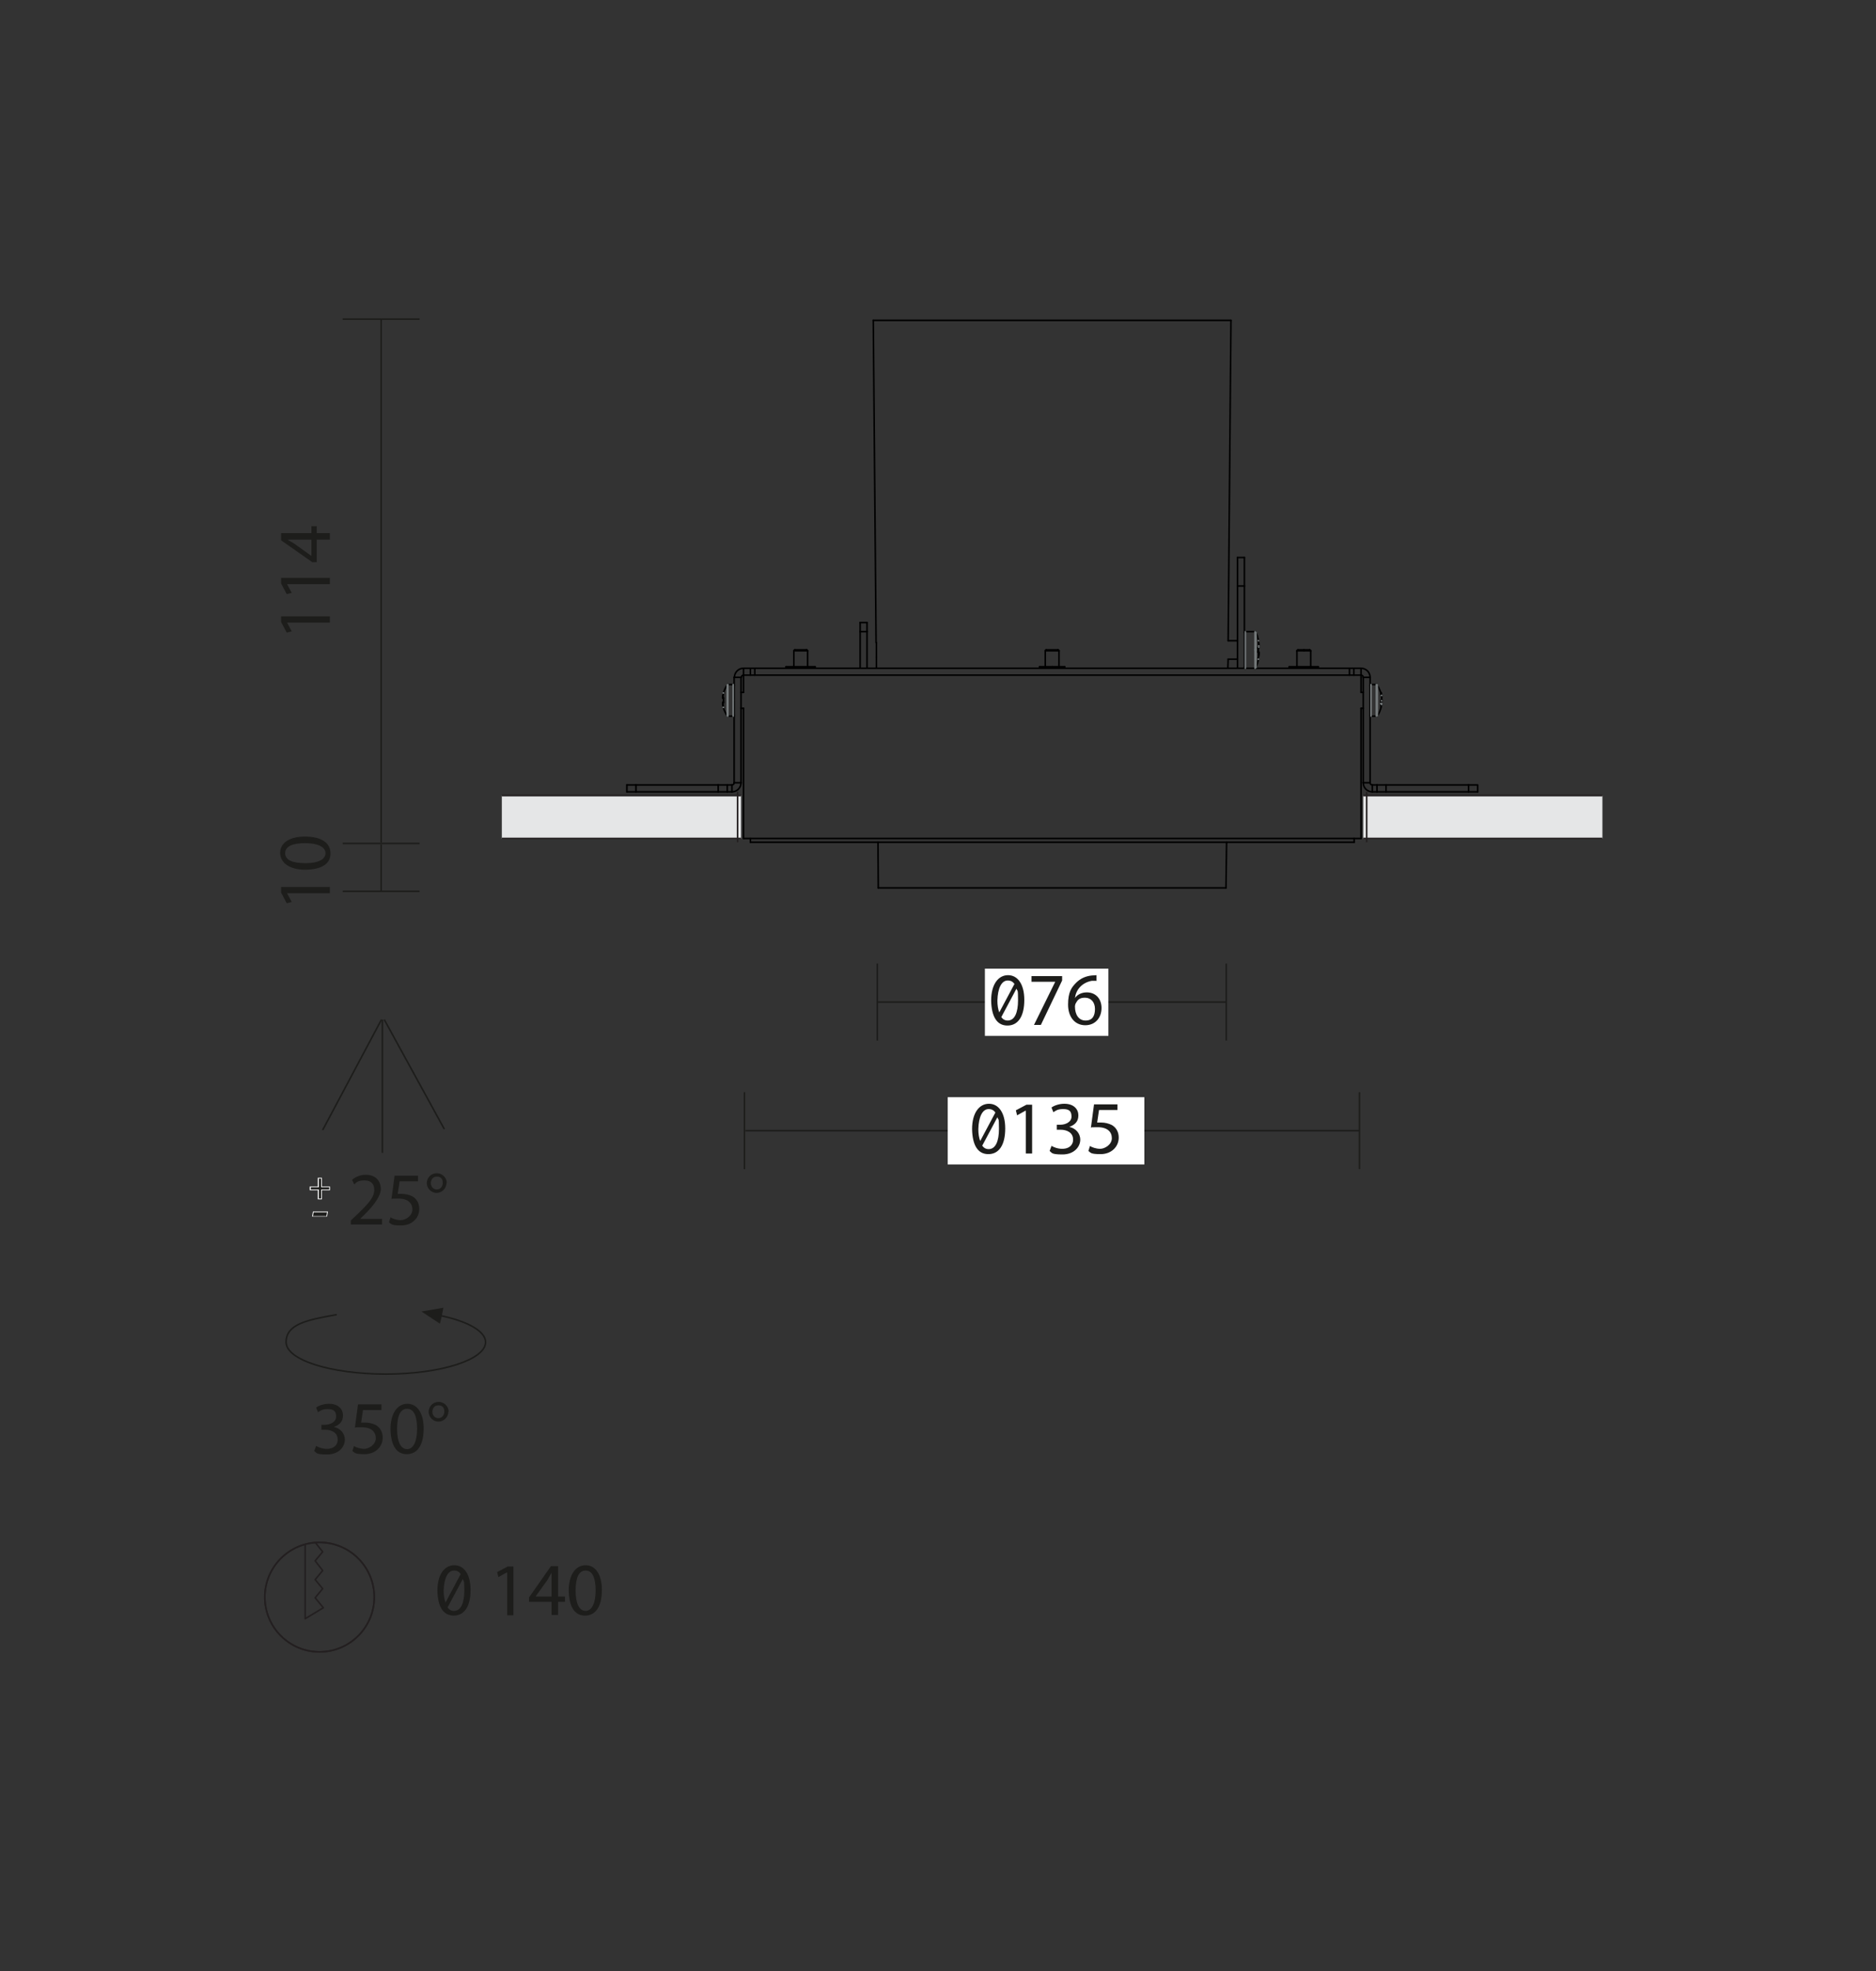 <?xml version="1.0" encoding="UTF-8"?>
<svg id="Livello_1" xmlns="http://www.w3.org/2000/svg" xmlns:xlink="http://www.w3.org/1999/xlink" version="1.1" viewBox="0 0 600 630">
  <rect x="0" y="0" width="600" height="630" fill="#333333" stroke="none"/>
  <!-- Generator: Adobe Illustrator 29.6.1, SVG Export Plug-In . SVG Version: 2.1.1 Build 9)  -->
  <defs>
    <style>
      .st0, .st1, .st2, .st3, .st4, .st5, .st6, .st7, .st8, .st9 {
        fill: none;
      }

      .st1, .st2, .st3, .st4, .st5, .st6, .st7, .st8, .st9 {
        stroke-width: .5px;
      }

      .st1, .st3, .st7 {
        stroke-linecap: round;
        stroke-linejoin: round;
      }

      .st1, .st4, .st5, .st9 {
        stroke: #231f20;
      }

      .st2, .st6 {
        stroke: #1d1d1b;
      }

      .st2, .st9 {
        stroke-miterlimit: 3.9;
      }

      .st3 {
        stroke: #757a7b;
      }

      .st10 {
        fill: #1d1d1b;
      }

      .st5 {
        stroke-miterlimit: 10;
      }

      .st11 {
        fill: #fff;
      }

      .st7 {
        stroke: #000;
      }

      .st8 {
        stroke: #fff;
      }

      .st12 {
        fill: #e5e6e7;
      }

      .st13 {
        clip-path: url(#clippath);
      }
    </style>
    <clipPath id="clippath">
      <path class="st0" d="M84.7,510.5c0,9.7,7.9,17.5,17.5,17.5s17.5-7.9,17.5-17.5-7.9-17.5-17.5-17.5-17.5,7.9-17.5,17.5"/>
    </clipPath>
  </defs>
  <rect class="st12" x="160.5" y="254.3" width="76.5" height="13.8"/>
  <line class="st5" x1="160.5" y1="268" x2="237" y2="268"/>
  <line class="st5" x1="160.5" y1="254.3" x2="237" y2="254.3"/>
  <line class="st5" x1="235.9" y1="253.1" x2="235.9" y2="269.2"/>
  <rect class="st12" x="436" y="254.3" width="76.5" height="13.8"/>
  <line class="st5" x1="512.5" y1="268" x2="436" y2="268"/>
  <line class="st5" x1="512.5" y1="254.3" x2="436" y2="254.3"/>
  <line class="st5" x1="437.1" y1="253.1" x2="437.1" y2="269.2"/>
  <path class="st7" d="M398.3,201.9c-.2,0-.3.1-.3.3"/>
  <path class="st7" d="M398,213.3c0,.2.1.3.3.3"/>
  <line class="st7" x1="401.4" y1="201.9" x2="398.3" y2="201.9"/>
  <path class="st7" d="M401.4,213.6c.1,0,.2,0,.3-.2"/>
  <path class="st7" d="M401.7,202.1c0-.1-.2-.2-.3-.2"/>
  <path class="st7" d="M402.5,204.8c-.2-.9-.4-1.8-.8-2.7"/>
  <path class="st7" d="M401.7,213.4c.3-.9.6-1.8.8-2.7"/>
  <path class="st7" d="M402.4,208.5c0-.5,0-1.1,0-1.6"/>
  <line class="st7" x1="392.8" y1="210.7" x2="395.8" y2="210.7"/>
  <line class="st7" x1="395.8" y1="204.8" x2="392.8" y2="204.8"/>
  <polyline class="st7" points="402.5 207.1 402.5 207.1 402.6 207.1 402.6 207 402.6 207 402.6 207 402.7 206.9 402.7 206.8 402.7 206.7 402.7 206.5"/>
  <path class="st7" d="M402.7,208.9h0c0-.2,0-.5-.2-.5h0"/>
  <path class="st7" d="M402.4,204.9s0,0,0,0"/>
  <path class="st7" d="M402.6,206.3c0-.5-.1-1-.2-1.6"/>
  <path class="st7" d="M402.4,210.7c0-.5.2-1,.2-1.6"/>
  <path class="st7" d="M402.5,210.7s0,0,0,0"/>
  <line class="st7" x1="280.3" y1="210.1" x2="280.3" y2="213.6"/>
  <line class="st7" x1="280.8" y1="269.2" x2="280.9" y2="283.8"/>
  <line class="st7" x1="279.3" y1="102.4" x2="280.2" y2="205.4"/>
  <line class="st7" x1="392.8" y1="204.8" x2="393.7" y2="102.4"/>
  <line class="st7" x1="392.1" y1="283.8" x2="392.3" y2="269.2"/>
  <line class="st7" x1="392.7" y1="213.6" x2="392.8" y2="210.7"/>
  <line class="st7" x1="438.5" y1="228.9" x2="440.2" y2="228.9"/>
  <line class="st7" x1="440.2" y1="218.8" x2="438.5" y2="218.8"/>
  <path class="st7" d="M440.2,228.9c0,0,.2,0,.2-.1"/>
  <path class="st7" d="M440.5,218.9c0,0-.1-.1-.2-.1"/>
  <path class="st7" d="M438.5,218.8c-.2,0-.3.1-.3.3"/>
  <path class="st7" d="M438.2,228.6c0,.2.1.3.3.3"/>
  <path class="st7" d="M441.7,221.7c-.3-1-.7-1.9-1.2-2.7"/>
  <path class="st7" d="M440.5,228.8c.6-.8,1-1.8,1.2-2.7"/>
  <line class="st7" x1="435.3" y1="226.4" x2="436" y2="226.4"/>
  <line class="st7" x1="436" y1="221.3" x2="435.3" y2="221.3"/>
  <polyline class="st7" points="441.7 224 441.8 223.7 441.9 223.7"/>
  <path class="st7" d="M441.9,225.2h0c0-.2,0-.3-.1-.4h0"/>
  <line class="st7" x1="441.7" y1="224.9" x2="441.7" y2="224.9"/>
  <line class="st7" x1="441.9" y1="224" x2="441.8" y2="223.8"/>
  <line class="st7" x1="234.5" y1="218.8" x2="232.8" y2="218.8"/>
  <line class="st7" x1="232.8" y1="228.9" x2="234.5" y2="228.9"/>
  <path class="st7" d="M232.8,218.8c0,0-.2,0-.2.1"/>
  <path class="st7" d="M232.6,228.8c0,0,.1.1.2.1"/>
  <path class="st7" d="M234.5,228.9c.2,0,.3-.1.3-.3"/>
  <path class="st7" d="M234.8,219.1c0-.2-.1-.3-.3-.3"/>
  <path class="st7" d="M231.3,226.1c.3.9.7,1.8,1.2,2.6"/>
  <path class="st7" d="M232.6,218.9c-.5.8-1,1.7-1.2,2.6"/>
  <line class="st7" x1="237.8" y1="221.3" x2="237" y2="221.3"/>
  <line class="st7" x1="237" y1="226.4" x2="237.8" y2="226.4"/>
  <path class="st7" d="M231.4,223.1c0,.5,0,1,0,1.6"/>
  <polyline class="st7" points="231.3 224.5 231.3 224.5 231.2 224.5 231.2 224.5 231.2 224.6 231.1 224.7 231.1 224.9 231.2 225.1 231.2 225.2"/>
  <polyline class="st7" points="231.2 222.5 231.2 222.5 231.1 222.8 231.1 223 231.2 223.1 231.2 223.2 231.3 223.2 231.3 223.2"/>
  <path class="st7" d="M231.2,225.2c0,.3.1.6.2.9"/>
  <path class="st7" d="M231.4,226s0,0,0,.1"/>
  <path class="st7" d="M231.4,221.5c0,.3-.1.6-.2.9"/>
  <path class="st7" d="M231.3,221.5s0,0,0,.1"/>
  <line class="st7" x1="258.3" y1="208" x2="258" y2="207.7"/>
  <line class="st7" x1="254.2" y1="207.7" x2="253.9" y2="208"/>
  <line class="st7" x1="253.9" y1="208" x2="253.9" y2="213.2"/>
  <line class="st7" x1="258.3" y1="213.2" x2="258.3" y2="208"/>
  <line class="st7" x1="334.3" y1="208" x2="334.3" y2="213.2"/>
  <line class="st7" x1="338.7" y1="213.2" x2="338.7" y2="208"/>
  <line class="st7" x1="338.7" y1="208" x2="338.4" y2="207.7"/>
  <line class="st7" x1="334.6" y1="207.7" x2="334.3" y2="208"/>
  <line class="st7" x1="419.2" y1="208" x2="418.9" y2="207.7"/>
  <line class="st7" x1="415.1" y1="207.7" x2="414.8" y2="208"/>
  <line class="st7" x1="414.8" y1="208" x2="414.8" y2="213.2"/>
  <line class="st7" x1="419.2" y1="213.2" x2="419.2" y2="208"/>
  <line class="st7" x1="398" y1="178.2" x2="395.8" y2="178.2"/>
  <line class="st7" x1="435.3" y1="221.3" x2="435.3" y2="215.8"/>
  <line class="st7" x1="435.3" y1="268" x2="435.3" y2="226.4"/>
  <line class="st7" x1="237.8" y1="226.4" x2="237.8" y2="268"/>
  <line class="st7" x1="237.8" y1="215.8" x2="237.8" y2="221.3"/>
  <line class="st7" x1="433.1" y1="269.2" x2="433.1" y2="268"/>
  <line class="st7" x1="240" y1="268" x2="240" y2="269.2"/>
  <path class="st7" d="M402.6,209.1c0-.2,0-.4,0-.6"/>
  <path class="st7" d="M402.4,210.7c0-.5.2-1,.2-1.6"/>
  <path class="st7" d="M402.6,206.3c0-.5-.1-1-.2-1.6"/>
  <polyline class="st7" points="402.7 206.5 402.7 206.5 402.6 206.3"/>
  <line class="st7" x1="402.4" y1="206.9" x2="402.6" y2="206.9"/>
  <path class="st7" d="M402.4,208.5c0-.5,0-1.1,0-1.6"/>
  <line class="st7" x1="402.6" y1="208.5" x2="402.4" y2="208.5"/>
  <line class="st7" x1="402.5" y1="207.1" x2="402.4" y2="207.1"/>
  <path class="st7" d="M402.5,207.1c0,0,.1,0,.1-.1h0"/>
  <path class="st7" d="M402.6,208.5c0,0,0-.1-.1-.2h0"/>
  <line class="st7" x1="402.4" y1="208.4" x2="402.5" y2="208.4"/>
  <line class="st7" x1="392.1" y1="283.8" x2="280.9" y2="283.8"/>
  <line class="st7" x1="393.7" y1="102.4" x2="279.3" y2="102.4"/>
  <path class="st7" d="M280.3,210.1c0-1.6,0-3.1,0-4.7"/>
  <path class="st7" d="M441.9,224.8c0-.3,0-.5,0-.8"/>
  <path class="st7" d="M441.9,222.3c0-.3-.1-.6-.2-.9"/>
  <path class="st7" d="M441.7,222c0-.2,0-.4,0-.6"/>
  <path class="st7" d="M441.9,222.8c0-.3-.1-.6-.2-.9"/>
  <path class="st7" d="M441.9,223.6c0-.3,0-.5,0-.8"/>
  <path class="st7" d="M441.7,223.9c0-.1.1-.2.2-.3"/>
  <path class="st7" d="M441.7,225.4c0-.5,0-1,0-1.5"/>
  <path class="st7" d="M441.7,225.4c0-.1.1-.2.2-.3"/>
  <polyline class="st7" points="441.9 225.4 441.9 225.2 441.9 225.2"/>
  <path class="st7" d="M441.7,226c0-.2,0-.4.1-.6"/>
  <path class="st7" d="M441.9,223.7s0,0,0,0"/>
  <path class="st7" d="M441.9,225c0,0,0-.2-.1-.2h0"/>
  <path class="st7" d="M441.7,224.9c0-.3,0-.6,0-.9"/>
  <path class="st7" d="M441.9,224.1s0,0,0,0"/>
  <path class="st7" d="M231.2,225.2c0,.3.1.6.2.9"/>
  <path class="st7" d="M231.2,224.6c0,.2,0,.4,0,.6"/>
  <line class="st7" x1="231.4" y1="224.6" x2="231.2" y2="224.6"/>
  <path class="st7" d="M231.4,223c0,.5,0,1,0,1.6"/>
  <line class="st7" x1="231.2" y1="223" x2="231.4" y2="223"/>
  <path class="st7" d="M231.2,222.5c0,.2,0,.4,0,.6"/>
  <path class="st7" d="M231.4,221.5c0,.3-.2.6-.2.9"/>
  <path class="st7" d="M231.3,224.4c0,0-.1,0-.1.1h0"/>
  <line class="st7" x1="231.3" y1="224.4" x2="231.4" y2="224.4"/>
  <line class="st7" x1="231.4" y1="223.2" x2="231.3" y2="223.2"/>
  <path class="st7" d="M231.2,223c0,0,0,.1.1.2h0"/>
  <line class="st7" x1="258.3" y1="208" x2="253.9" y2="208"/>
  <line class="st7" x1="254.2" y1="207.7" x2="258" y2="207.7"/>
  <line class="st7" x1="338.7" y1="208" x2="334.3" y2="208"/>
  <line class="st7" x1="334.6" y1="207.7" x2="338.4" y2="207.7"/>
  <line class="st7" x1="417" y1="208" x2="414.8" y2="208"/>
  <line class="st7" x1="419.2" y1="208" x2="417" y2="208"/>
  <line class="st7" x1="417" y1="207.7" x2="418.9" y2="207.7"/>
  <line class="st7" x1="415.1" y1="207.7" x2="417" y2="207.7"/>
  <line class="st7" x1="395.8" y1="213.6" x2="395.8" y2="187.3"/>
  <line class="st7" x1="395.8" y1="187.3" x2="398" y2="187.3"/>
  <line class="st7" x1="398" y1="213.6" x2="398" y2="187.3"/>
  <line class="st7" x1="277.3" y1="201.9" x2="275.1" y2="201.9"/>
  <line class="st7" x1="277.3" y1="201.9" x2="277.3" y2="213.6"/>
  <line class="st7" x1="275.1" y1="201.9" x2="275.1" y2="213.6"/>
  <line class="st7" x1="275.1" y1="199" x2="277.3" y2="199"/>
  <line class="st7" x1="277.3" y1="199" x2="277.3" y2="201.9"/>
  <line class="st7" x1="275.1" y1="201.9" x2="275.1" y2="199"/>
  <line class="st7" x1="395.8" y1="187.2" x2="395.8" y2="178.2"/>
  <line class="st7" x1="398" y1="187.2" x2="398" y2="178.2"/>
  <line class="st7" x1="241.4" y1="213.6" x2="241.4" y2="215.8"/>
  <line class="st7" x1="431.6" y1="215.8" x2="431.6" y2="213.6"/>
  <line class="st7" x1="431.6" y1="213.6" x2="241.4" y2="213.6"/>
  <line class="st7" x1="431.6" y1="215.8" x2="241.4" y2="215.8"/>
  <line class="st7" x1="229.7" y1="253.1" x2="229.7" y2="250.9"/>
  <polyline class="st7" points="229.7 250.9 232.6 250.9 232.6 253.1"/>
  <line class="st7" x1="232.6" y1="253.1" x2="229.7" y2="253.1"/>
  <line class="st7" x1="200.5" y1="253.1" x2="200.5" y2="250.9"/>
  <line class="st7" x1="200.5" y1="250.9" x2="203.4" y2="250.9"/>
  <line class="st7" x1="203.4" y1="250.9" x2="203.4" y2="253.1"/>
  <line class="st7" x1="203.4" y1="253.1" x2="200.5" y2="253.1"/>
  <line class="st7" x1="203.4" y1="253.1" x2="229.7" y2="253.1"/>
  <line class="st7" x1="203.4" y1="250.9" x2="229.7" y2="250.9"/>
  <line class="st7" x1="440.4" y1="253.1" x2="440.4" y2="250.9"/>
  <polyline class="st7" points="440.4 250.9 443.3 250.9 443.3 253.1"/>
  <line class="st7" x1="443.3" y1="253.1" x2="440.4" y2="253.1"/>
  <line class="st7" x1="469.7" y1="253.1" x2="469.7" y2="250.9"/>
  <polyline class="st7" points="469.7 250.9 472.6 250.9 472.6 253.1"/>
  <line class="st7" x1="472.6" y1="253.1" x2="469.7" y2="253.1"/>
  <line class="st7" x1="443.3" y1="250.9" x2="469.7" y2="250.9"/>
  <line class="st7" x1="443.3" y1="253.1" x2="469.7" y2="253.1"/>
  <line class="st7" x1="433" y1="213.6" x2="433" y2="215.8"/>
  <line class="st7" x1="431.6" y1="213.6" x2="433" y2="213.6"/>
  <line class="st7" x1="433" y1="215.8" x2="431.6" y2="215.8"/>
  <line class="st7" x1="240" y1="215.8" x2="240" y2="213.6"/>
  <line class="st7" x1="240" y1="213.6" x2="241.4" y2="213.6"/>
  <line class="st7" x1="241.4" y1="215.8" x2="240" y2="215.8"/>
  <line class="st7" x1="237.8" y1="215.8" x2="237.8" y2="213.6"/>
  <line class="st7" x1="237.8" y1="213.6" x2="240" y2="213.6"/>
  <line class="st7" x1="237.8" y1="215.8" x2="240" y2="215.8"/>
  <path class="st7" d="M237.8,213.6c-1.6,0-2.9,1.3-2.9,2.9"/>
  <path class="st7" d="M237.8,215.8c-.4,0-.7.3-.7.7"/>
  <line class="st7" x1="237" y1="216.5" x2="234.8" y2="216.5"/>
  <line class="st7" x1="234.1" y1="250.9" x2="234.1" y2="253.1"/>
  <line class="st7" x1="234.1" y1="253.1" x2="232.6" y2="253.1"/>
  <line class="st7" x1="234.1" y1="250.9" x2="232.6" y2="250.9"/>
  <line class="st7" x1="234.8" y1="250.2" x2="237" y2="250.2"/>
  <line class="st7" x1="237" y1="250.2" x2="237" y2="216.5"/>
  <line class="st7" x1="234.8" y1="250.2" x2="234.8" y2="216.5"/>
  <path class="st7" d="M234.1,250.9c.4,0,.7-.3.7-.7"/>
  <path class="st7" d="M234.1,253.1c1.6,0,2.9-1.3,2.9-2.9"/>
  <line class="st7" x1="435.3" y1="215.8" x2="435.3" y2="213.6"/>
  <line class="st7" x1="433" y1="213.6" x2="435.3" y2="213.6"/>
  <line class="st7" x1="433" y1="215.8" x2="435.3" y2="215.8"/>
  <line class="st7" x1="436" y1="216.5" x2="438.2" y2="216.5"/>
  <path class="st7" d="M436,216.5c0-.4-.3-.7-.7-.7"/>
  <path class="st7" d="M438.2,216.5c0-1.6-1.3-2.9-2.9-2.9"/>
  <line class="st7" x1="436" y1="216.5" x2="436" y2="250.2"/>
  <line class="st7" x1="438.2" y1="216.5" x2="438.2" y2="250.2"/>
  <line class="st7" x1="438.2" y1="250.2" x2="436" y2="250.2"/>
  <path class="st7" d="M436,250.2c0,1.6,1.3,2.9,2.9,2.9"/>
  <line class="st7" x1="438.9" y1="250.9" x2="438.9" y2="253.1"/>
  <path class="st7" d="M438.2,250.2c0,.4.3.7.7.7"/>
  <line class="st7" x1="440.4" y1="250.9" x2="438.9" y2="250.9"/>
  <line class="st7" x1="440.4" y1="253.1" x2="438.9" y2="253.1"/>
  <line class="st7" x1="435.3" y1="268" x2="237.8" y2="268"/>
  <line class="st7" x1="433.1" y1="269.2" x2="240" y2="269.2"/>
  <line class="st7" x1="340.5" y1="213.6" x2="340.5" y2="213.1"/>
  <line class="st7" x1="336.5" y1="213.6" x2="336.5" y2="213.1"/>
  <line class="st7" x1="340.5" y1="213.1" x2="336.5" y2="213.1"/>
  <line class="st7" x1="332.5" y1="213.6" x2="332.5" y2="213.1"/>
  <line class="st7" x1="336.5" y1="213.1" x2="332.5" y2="213.1"/>
  <line class="st7" x1="414.7" y1="213.6" x2="414.7" y2="213.1"/>
  <line class="st7" x1="412.3" y1="213.6" x2="412.3" y2="213.1"/>
  <line class="st7" x1="414.7" y1="213.1" x2="412.3" y2="213.1"/>
  <line class="st7" x1="419.3" y1="213.6" x2="419.3" y2="213.1"/>
  <line class="st7" x1="419.3" y1="213.1" x2="414.7" y2="213.1"/>
  <line class="st7" x1="421.6" y1="213.6" x2="421.6" y2="213.1"/>
  <line class="st7" x1="421.6" y1="213.1" x2="419.3" y2="213.1"/>
  <line class="st7" x1="260.7" y1="213.6" x2="260.7" y2="213.1"/>
  <line class="st7" x1="258.4" y1="213.6" x2="258.4" y2="213.1"/>
  <line class="st7" x1="260.7" y1="213.1" x2="258.4" y2="213.1"/>
  <line class="st7" x1="253.7" y1="213.6" x2="253.7" y2="213.1"/>
  <line class="st7" x1="258.4" y1="213.1" x2="253.7" y2="213.1"/>
  <line class="st7" x1="251.4" y1="213.6" x2="251.4" y2="213.1"/>
  <line class="st7" x1="253.7" y1="213.1" x2="251.4" y2="213.1"/>
  <line class="st3" x1="398.3" y1="201.9" x2="398.3" y2="213.6"/>
  <line class="st3" x1="401.4" y1="207.7" x2="401.4" y2="201.9"/>
  <line class="st3" x1="401.4" y1="213.6" x2="401.4" y2="207.7"/>
  <line class="st3" x1="401.7" y1="207.7" x2="401.7" y2="213.4"/>
  <line class="st3" x1="401.7" y1="202.1" x2="401.7" y2="207.7"/>
  <line class="st3" x1="402.5" y1="210.7" x2="402.4" y2="210.7"/>
  <line class="st3" x1="402.4" y1="204.8" x2="402.5" y2="204.8"/>
  <path class="st3" d="M402.6,206.9c0-.1,0-.3,0-.5"/>
  <line class="st3" x1="438.5" y1="219.1" x2="438.5" y2="228.9"/>
  <line class="st3" x1="438.5" y1="218.8" x2="438.5" y2="219.1"/>
  <line class="st3" x1="440.2" y1="228.9" x2="440.2" y2="218.8"/>
  <line class="st3" x1="440.5" y1="218.9" x2="440.5" y2="228.8"/>
  <polyline class="st3" points="441.9 225.2 441.9 225.1 441.9 225 441.9 225 441.9 225.1"/>
  <polyline class="st3" points="441.7 225 441.7 224.9 441.7 224.9"/>
  <line class="st3" x1="441.7" y1="224.9" x2="441.7" y2="224.9"/>
  <polyline class="st3" points="441.7 224.9 441.7 224.9 441.7 224.9"/>
  <polyline class="st3" points="441.9 222.3 441.9 222.3 441.9 222.3 441.8 222.3 441.8 222.3 441.8 222.3 441.8 222.3 441.8 222.3"/>
  <polyline class="st3" points="441.9 224.8 441.9 224.9 441.9 224.9 441.8 224.9 441.8 224.9 441.8 224.9"/>
  <path class="st3" d="M441.9,224c0,0,0,0-.1,0"/>
  <line class="st3" x1="234.5" y1="223.8" x2="234.5" y2="218.8"/>
  <line class="st3" x1="234.5" y1="228.9" x2="234.5" y2="223.8"/>
  <line class="st3" x1="232.8" y1="218.8" x2="232.8" y2="228.9"/>
  <line class="st3" x1="232.6" y1="228.8" x2="232.6" y2="218.9"/>
  <line class="st3" x1="231.4" y1="226.1" x2="231.3" y2="226.1"/>
  <line class="st3" x1="231.3" y1="221.5" x2="231.4" y2="221.5"/>
  <line class="st6" x1="109.6" y1="269.6" x2="134.2" y2="269.6"/>
  <line class="st6" x1="109.6" y1="102" x2="134.2" y2="102"/>
  <line class="st6" x1="121.9" y1="102" x2="121.9" y2="269.3"/>
  <g>
    <path class="st10" d="M91.8,199h0s1.5,2.8,1.5,2.8l-1.6.4-1.8-3.4v-1.8h15.6v2h-13.6Z"/>
    <path class="st10" d="M91.8,186.7h0s1.5,2.8,1.5,2.8l-1.6.4-1.8-3.4v-1.8h15.6v2h-13.6Z"/>
    <path class="st10" d="M105.5,172.5h-4.2v7.2h-1.4l-10-7v-2.3h9.7v-2.2h1.7v2.2h4.2v2ZM99.6,172.5h-5.2c-.8,0-1.6,0-2.4,0h0c.9.6,1.6.9,2.3,1.4l5.3,3.8h0v-5.1Z"/>
  </g>
  <line class="st6" x1="109.6" y1="284.9" x2="134.2" y2="284.9"/>
  <line class="st6" x1="121.9" y1="269.9" x2="121.9" y2="284.9"/>
  <g>
    <path class="st10" d="M91.8,285.5h0s1.5,2.8,1.5,2.8l-1.6.4-1.8-3.4v-1.8h15.6v2h-13.6Z"/>
    <path class="st10" d="M97.5,267.4c5.3,0,8.2,2,8.2,5.4s-2.9,5.1-8,5.2c-5.2,0-8.1-2.3-8.1-5.4s2.9-5.2,7.9-5.2ZM97.7,275.9c4.1,0,6.4-1.2,6.4-3.2s-2.5-3.2-6.5-3.2-6.4,1-6.4,3.2,2.3,3.2,6.5,3.2Z"/>
  </g>
  <line class="st6" x1="238.1" y1="349.1" x2="238.1" y2="373.7"/>
  <line class="st6" x1="434.8" y1="349.1" x2="434.8" y2="373.7"/>
  <line class="st6" x1="434.8" y1="361.4" x2="238.4" y2="361.4"/>
  <rect class="st11" x="303.1" y="350.7" width="62.9" height="21.5"/>
  <path class="st10" d="M321.5,360.7c0,5.3-2,8.2-5.4,8.2s-5.1-2.9-5.2-8c0-5.2,2.3-8.1,5.4-8.1s5.2,2.9,5.2,7.9ZM318.4,355.7c-.5-.8-1.2-1.2-2.2-1.2-2,0-3.2,2.5-3.3,6.4,0,1.5.2,2.8.6,3.8l4.8-9ZM314.1,366.1c.5.8,1.2,1.2,2.1,1.2,2.2,0,3.3-2.5,3.3-6.5s-.2-2.6-.5-3.7l-4.8,9ZM328,355h0l-2.7,1.5-.4-1.6,3.4-1.8h1.8v15.6h-2v-13.6ZM336.2,366.2c.6.4,2,1,3.5,1,2.7,0,3.6-1.7,3.5-3,0-2.2-2-3.1-4-3.1h-1.2v-1.6h1.2c1.5,0,3.5-.8,3.5-2.6s-.8-2.4-2.7-2.4-2.4.6-3.1,1l-.6-1.5c.8-.6,2.4-1.2,4.1-1.2,3.1,0,4.5,1.8,4.5,3.7s-1,3-2.9,3.7h0c1.9.4,3.5,1.9,3.5,4.1s-1.9,4.7-5.7,4.7-3.3-.6-4.1-1.1l.6-1.6ZM357.4,354.8h-5.9l-.6,4c.4,0,.7,0,1.3,0,1.2,0,2.4.3,3.4.8,1.2.7,2.2,2,2.2,4,0,3-2.4,5.3-5.8,5.3s-3.1-.5-3.9-1l.5-1.6c.6.4,1.9.9,3.3.9s3.7-1.3,3.7-3.4c0-2-1.4-3.5-4.5-3.5s-1.6,0-2.2.2l1-7.5h7.5v1.8Z"/>
  <line class="st6" x1="280.6" y1="308" x2="280.6" y2="332.6"/>
  <line class="st6" x1="392.2" y1="308" x2="392.2" y2="332.6"/>
  <line class="st6" x1="392.2" y1="320.3" x2="280.8" y2="320.3"/>
  <rect class="st11" x="315" y="309.6" width="39.5" height="21.5"/>
  <path class="st10" d="M327.6,319.6c0,5.3-2,8.2-5.4,8.2s-5.1-2.9-5.2-8c0-5.2,2.3-8.1,5.4-8.1s5.2,2.9,5.2,7.9ZM324.5,314.6c-.5-.8-1.2-1.2-2.2-1.2-2,0-3.2,2.5-3.3,6.4,0,1.5.2,2.8.6,3.8l4.8-9ZM320.2,325c.5.8,1.2,1.2,2.1,1.2,2.2,0,3.3-2.5,3.3-6.5s-.2-2.6-.5-3.7l-4.8,9ZM339.7,312v1.4l-6.8,14.2h-2.2l6.8-13.8h0s-7.6,0-7.6,0v-1.8h9.8ZM350.8,313.5c-.4,0-1,0-1.6,0-3.3.6-5.1,3-5.4,5.5h0c.7-1,2-1.8,3.8-1.8,2.8,0,4.7,2,4.7,5s-1.9,5.5-5.2,5.5-5.5-2.6-5.5-6.6,1.1-5.5,2.6-7c1.3-1.3,3-2.1,5-2.3.6,0,1.2-.1,1.5-.1v1.7ZM350.2,322.5c0-2.2-1.3-3.6-3.2-3.6s-2.4.8-3,1.9c-.1.2-.2.6-.2.9,0,2.6,1.2,4.5,3.4,4.5s3-1.5,3-3.7Z"/>
  <path class="st10" d="M150.5,508.2c0,5.3-2,8.2-5.4,8.2s-5.1-2.9-5.2-8c0-5.2,2.3-8.1,5.4-8.1s5.2,2.9,5.2,7.9ZM147.4,503.2c-.5-.8-1.2-1.2-2.2-1.2-2,0-3.2,2.5-3.3,6.4,0,1.5.2,2.8.6,3.8l4.8-9ZM143.1,513.7c.5.8,1.2,1.2,2.1,1.2,2.2,0,3.3-2.5,3.3-6.5s-.2-2.6-.5-3.7l-4.8,9ZM162.1,502.6h0l-2.7,1.5-.4-1.6,3.4-1.8h1.8v15.6h-2v-13.6ZM176.4,516.2v-4.2h-7.2v-1.4l7-10h2.3v9.7h2.2v1.7h-2.2v4.2h-2ZM176.4,510.3v-5.2c0-.8,0-1.6,0-2.4h0c-.5.9-.9,1.6-1.3,2.3l-3.8,5.3h0s5.1,0,5.1,0ZM192.5,508.2c0,5.3-2,8.2-5.4,8.2s-5.1-2.9-5.2-8c0-5.2,2.3-8.1,5.4-8.1s5.2,2.9,5.2,7.9ZM184.1,508.5c0,4.1,1.2,6.4,3.2,6.4s3.2-2.5,3.2-6.5-1-6.4-3.2-6.4-3.2,2.3-3.2,6.5Z"/>
  <g class="st13">
    <polyline class="st1" points="100.8 493 103.2 496 100.8 498.9 103.2 502 100.8 504.9 103.2 507.8 100.8 510.7 103.4 513.9 97.6 517.4 97.6 493"/>
  </g>
  <circle class="st4" cx="102.2" cy="510.5" r="17.5"/>
  <circle class="st9" cx="102.2" cy="510.5" r="17.5"/>
  <path class="st2" d="M140.8,420.5c8.7,1.8,14.5,5,14.5,8.5,0,5.6-14.3,10.2-31.9,10.2s-31.9-4.5-31.9-10.2,6.5-7.1,16.2-8.8"/>
  <polyline class="st10" points="141.3 420.6 140.7 423.1 134.8 419.2 141.8 418"/>
  <g>
    <path class="st10" d="M101,462.1c.6.4,2,1,3.5,1,2.7,0,3.6-1.7,3.5-3,0-2.2-2-3.1-4-3.1h-1.2v-1.6h1.2c1.5,0,3.5-.8,3.5-2.6s-.8-2.4-2.7-2.4-2.4.6-3.1,1l-.6-1.5c.8-.6,2.4-1.2,4.1-1.2,3.1,0,4.5,1.8,4.5,3.7s-1,3-2.9,3.7h0c1.9.4,3.5,1.9,3.5,4.1s-1.9,4.7-5.7,4.7-3.3-.6-4.1-1.1l.6-1.6Z"/>
    <path class="st10" d="M122.1,450.7h-6l-.6,4c.4,0,.7,0,1.3,0,1.2,0,2.4.3,3.4.8,1.2.7,2.2,2,2.2,4,0,3-2.4,5.3-5.8,5.3s-3.1-.5-3.9-1l.5-1.6c.6.4,1.9.9,3.3.9s3.7-1.3,3.7-3.4c0-2-1.4-3.5-4.5-3.5s-1.6,0-2.2.2l1-7.5h7.5v1.8Z"/>
    <path class="st10" d="M135.5,456.6c0,5.3-2,8.2-5.4,8.2s-5.1-2.9-5.2-8c0-5.2,2.3-8.1,5.4-8.1s5.2,2.9,5.2,7.9ZM127,456.8c0,4.1,1.2,6.4,3.2,6.4s3.2-2.5,3.2-6.5-1-6.4-3.2-6.4-3.2,2.3-3.2,6.5Z"/>
    <path class="st10" d="M143.4,451.2c0,1.9-1.6,3.2-3.2,3.2s-3.1-1.4-3.1-3.1c0-1.8,1.4-3.2,3.2-3.2s3.2,1.5,3.2,3.1ZM138.3,451.3c0,1.1.8,2,1.9,2s1.9-.9,1.9-2.1-.5-2-1.9-2-1.9,1.1-1.9,2.1Z"/>
  </g>
  <line class="st6" x1="122.3" y1="325.9" x2="122.3" y2="368.5"/>
  <line class="st6" x1="122" y1="325.9" x2="103.2" y2="361.2"/>
  <line class="st6" x1="122.9" y1="325.9" x2="142.1" y2="360.9"/>
  <g>
    <path class="st10" d="M112.2,391.4v-1.3l1.7-1.6c4-3.8,5.8-5.8,5.8-8.2,0-1.6-.8-3-3.1-3s-2.6.7-3.3,1.3l-.7-1.5c1.1-.9,2.6-1.6,4.4-1.6,3.4,0,4.8,2.3,4.8,4.5s-2.1,5.2-5.4,8.4l-1.2,1.2h0s7,0,7,0v1.8h-10Z"/>
    <path class="st10" d="M133.8,377.6h-6l-.6,4c.4,0,.7,0,1.3,0,1.2,0,2.4.3,3.4.8,1.2.7,2.2,2,2.2,4,0,3-2.4,5.3-5.8,5.3s-3.1-.5-3.9-1l.5-1.6c.6.4,1.9.9,3.3.9s3.7-1.3,3.7-3.4c0-2-1.4-3.5-4.5-3.5s-1.6,0-2.2.2l1-7.5h7.5v1.8Z"/>
    <path class="st10" d="M142.8,378.1c0,1.9-1.6,3.2-3.2,3.2s-3.1-1.4-3.1-3.1c0-1.8,1.4-3.2,3.2-3.2s3.2,1.5,3.2,3.1ZM137.8,378.2c0,1.1.8,2,1.9,2s1.9-.9,1.9-2.1-.5-2-1.9-2-1.9,1.1-1.9,2.1Z"/>
  </g>
  <polygon class="st8" points="101.9 376.7 101.9 379.5 99.3 379.5 99.3 380.2 101.9 380.2 101.9 383.1 102.7 383.1 102.7 380.2 105.3 380.2 105.3 379.5 102.7 379.5 102.7 376.7 101.9 376.7"/>
  <path class="st10" d="M102.7,376.7v2.8h2.6v.7h-2.6v2.9h-.7v-2.9h-2.6v-.7h2.6v-2.8h.7Z"/>
  <polygon class="st8" points="100.3 387.5 100.1 388.6 104.4 388.6 104.6 387.5 100.3 387.5"/>
  <path class="st10" d="M104.6,387.5l-.2,1.2h-4.3l.2-1.2h4.3Z"/>
</svg>